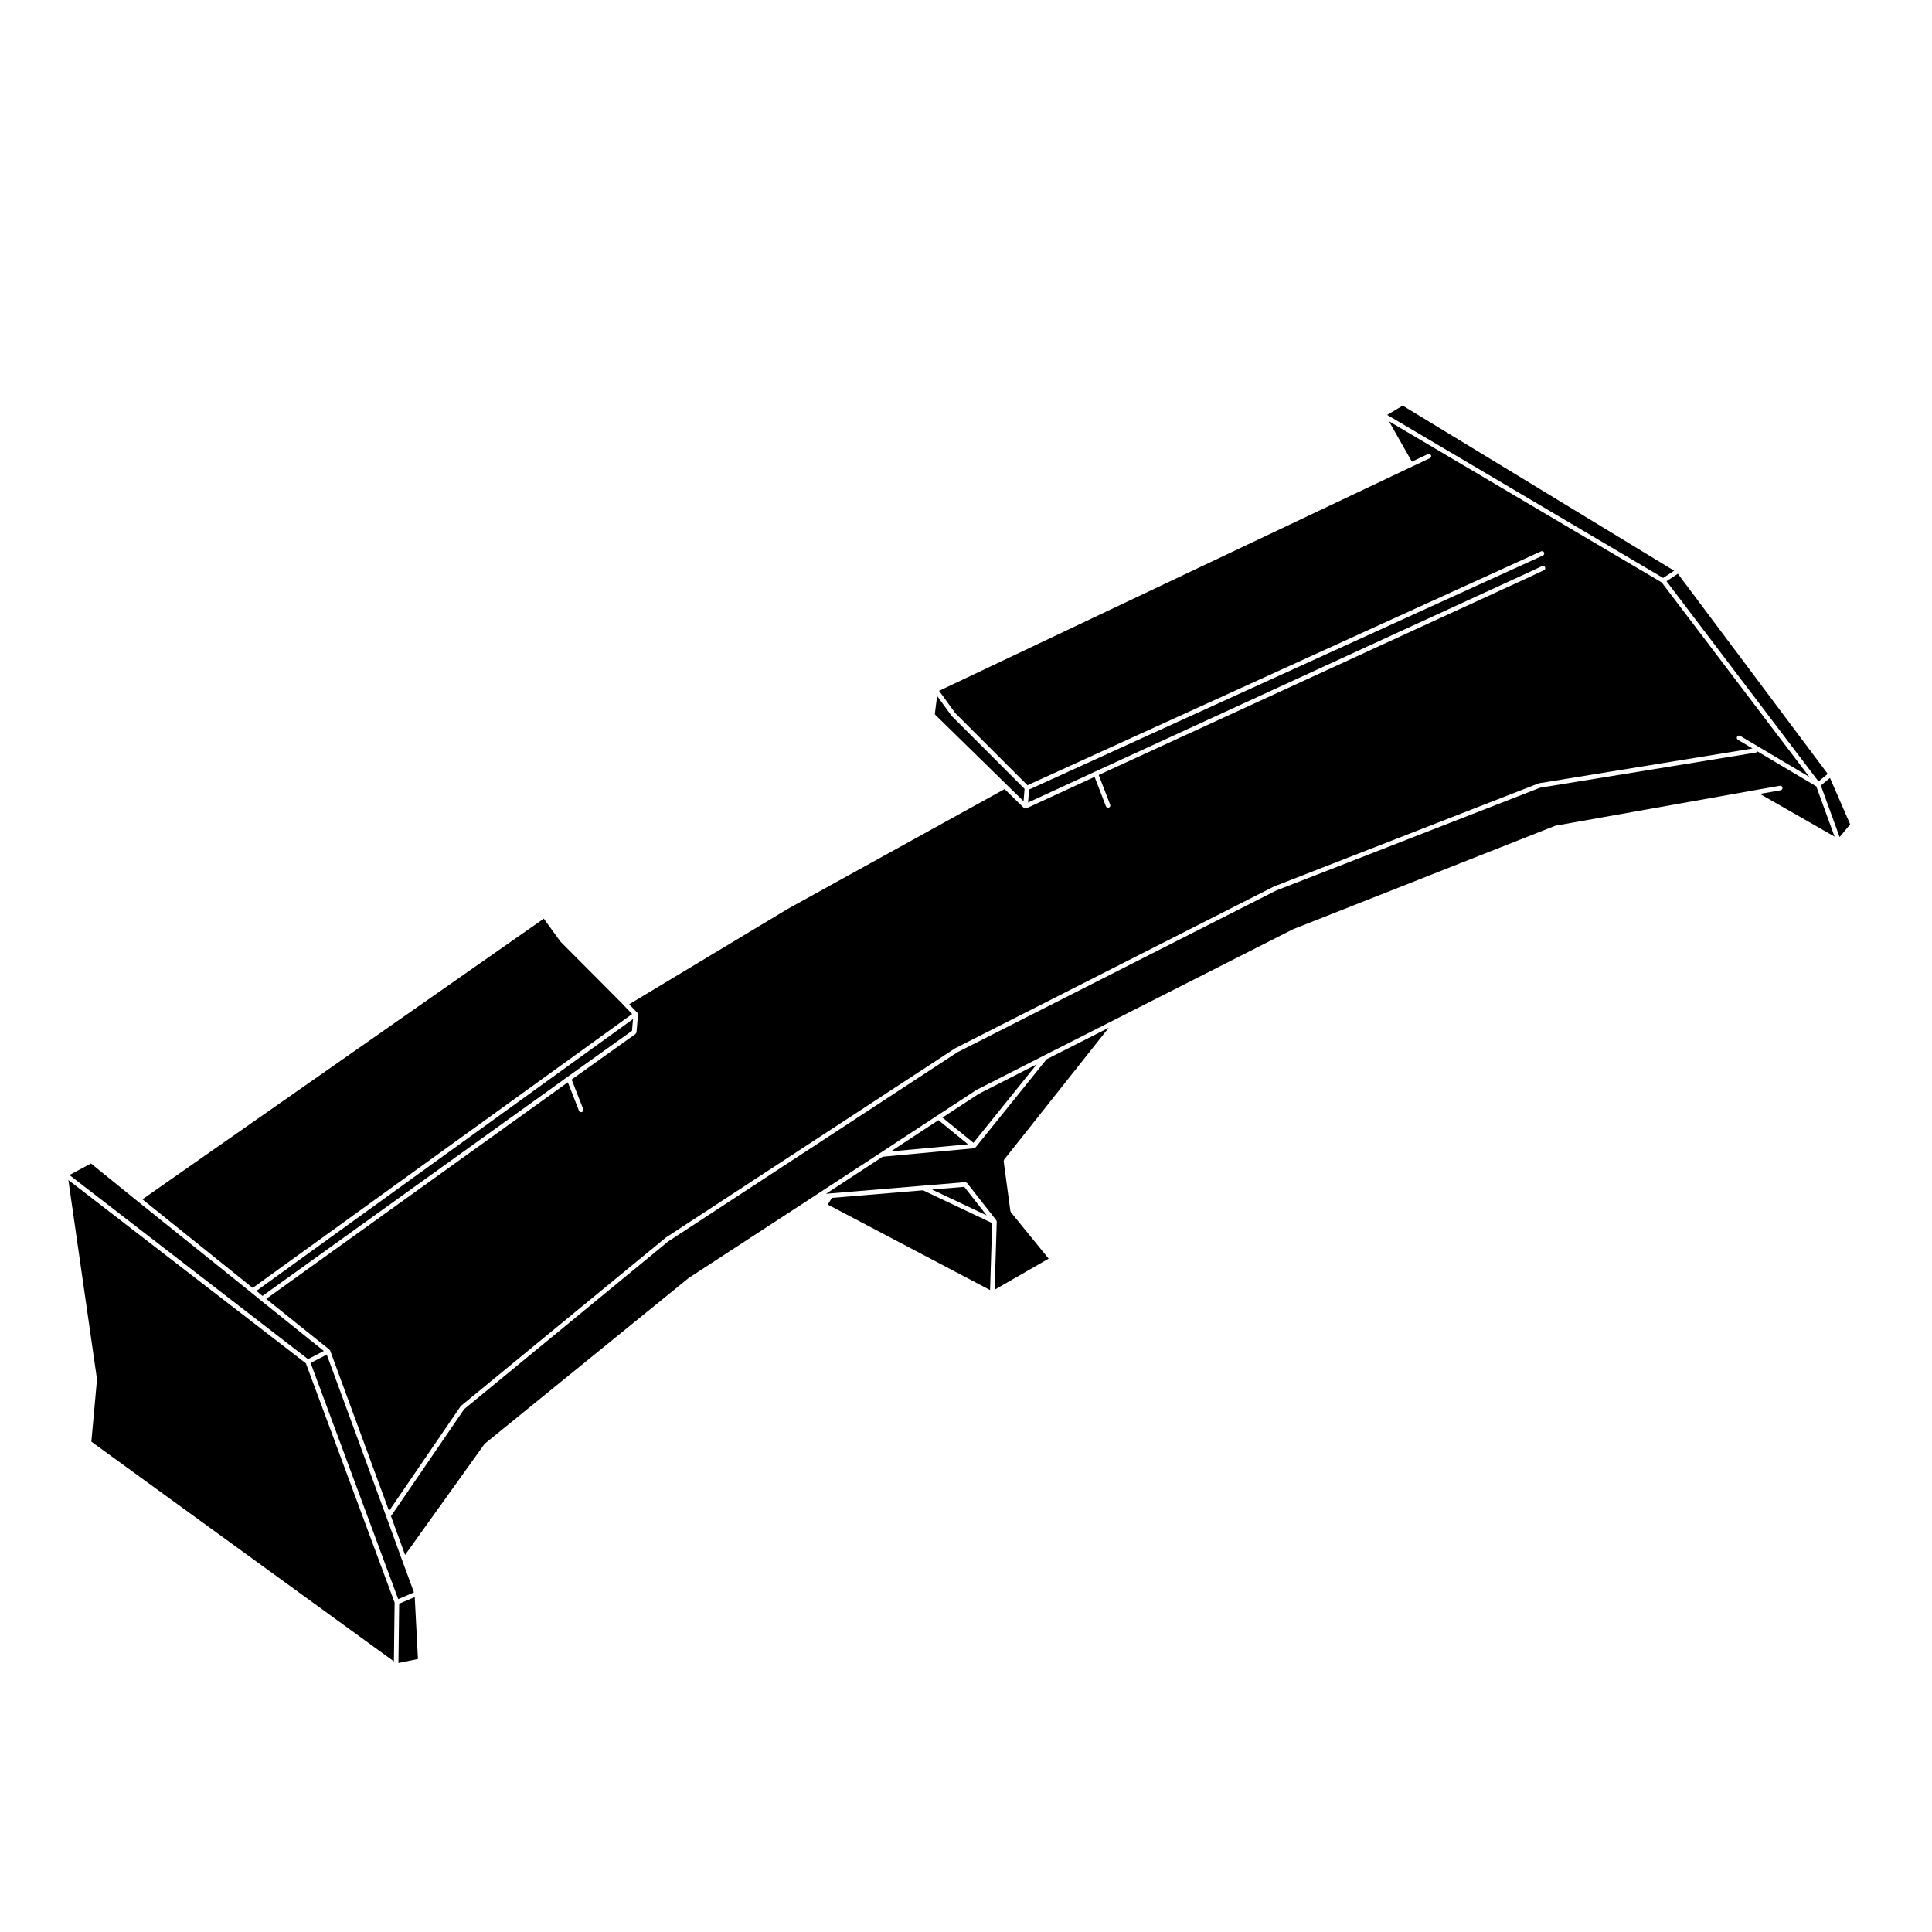 <?xml version="1.0" encoding="UTF-8"?>
<!-- Uploaded to: ICON Repo, www.iconrepo.com, Generator: ICON Repo Mixer Tools -->
<svg fill="#000000" width="800px" height="800px" version="1.1" viewBox="144 144 512 512" xmlns="http://www.w3.org/2000/svg">
 <g>
  <path d="m605.18 339.02 0.66 0.398 17.645 10.461-39.121-51.535-72.277-42.699 6.074 10.699 4.258-2.012c0.309-0.145 0.66-0.012 0.801 0.289 0.145 0.301 0.016 0.66-0.289 0.805l-4.762 2.246-125.3 59.402 4.242 5.848 19.176 19.176 136.1-61.984c0.309-0.133 0.664 0 0.801 0.301 0.137 0.309 0.004 0.664-0.301 0.801l-136.16 62.02-0.281 3.441 13.273-6.117 4.438-2.051 113.67-52.238 4.82-2.246c0.309-0.137 0.664-0.012 0.801 0.293 0.141 0.301 0.012 0.66-0.293 0.801l-4.828 2.254-113.16 52.004 3.039 7.863c0.121 0.312-0.031 0.664-0.344 0.781-0.07 0.031-0.145 0.039-0.215 0.039-0.242 0-0.473-0.145-0.562-0.387l-3.008-7.793-3.848 1.777h-0.004l-14.211 6.551c-0.086 0.035-0.168 0.055-0.258 0.055-0.016 0-0.031 0-0.051-0.004-0.02 0-0.031-0.02-0.051-0.023-0.105-0.02-0.195-0.055-0.277-0.125-0.016-0.012-0.035-0.004-0.051-0.02l-5.098-4.973-57.531 31.789-41.977 25.246 2.176 2.231c0.004 0.012 0.004 0.02 0.012 0.023 0.012 0.016 0.02 0.023 0.031 0.035 0.004 0.012 0.016 0.004 0.02 0.012 0.039 0.059 0.023 0.125 0.047 0.188 0.02 0.07 0.066 0.125 0.059 0.195 0 0.012 0.012 0.016 0.012 0.02l-0.398 4.695c0 0.012-0.012 0.02-0.012 0.031-0.004 0.059-0.055 0.105-0.082 0.156-0.039 0.09-0.07 0.168-0.141 0.227-0.012 0.012-0.004 0.023-0.016 0.031l-16.941 12.09 3.066 7.824c0.121 0.312-0.031 0.664-0.336 0.785-0.074 0.031-0.145 0.039-0.223 0.039-0.242 0-0.469-0.145-0.562-0.383l-2.953-7.535-2.938 2.125-76.996 55.277 16.766 13.453c0.035 0.031 0.035 0.082 0.059 0.105 0.031 0.039 0.074 0.047 0.102 0.09 0.004 0.012-0.004 0.023 0 0.039 0.004 0.012 0.02 0.012 0.023 0.031l15.602 42.477 18.973-27.734c0.016-0.023 0.051-0.02 0.074-0.051 0.02-0.02 0.016-0.055 0.039-0.074l54.16-44.5c0.012-0.012 0.02-0.012 0.031-0.016s0.012-0.023 0.02-0.031l76.711-50.191c0.012-0.012 0.023 0 0.035-0.012 0.012 0 0.012-0.02 0.02-0.02l84.445-42.848c0.004-0.004 0.02 0 0.031 0s0.012-0.016 0.023-0.02l70.09-27.312c0.023-0.004 0.047 0.004 0.07 0 0.02-0.004 0.031-0.031 0.055-0.035l56.574-9.211-3.223-1.91-0.66-0.395c-0.289-0.172-0.383-0.543-0.211-0.832 0.176-0.281 0.543-0.371 0.832-0.203z"/>
  <path d="m410.36 351.54 0.398 0.398 4.496 4.394 0.27-3.273-19.309-19.309-0.02-0.055-0.043-0.02-3.809-5.246-0.617 4.867 18.629 18.242z"/>
  <path d="m290.82 431.95 3.562-2.578h0.008l17.098-12.203 0.262-3.109-99.801 72.039 1.613 1.332z"/>
  <path d="m511.62 253.96 73.129 43.195 2.918-1.914-71.934-43.746z"/>
  <path d="m628.37 349.09-39.719-53.043-3.012 1.98 40.289 53.07z"/>
  <path d="m210.97 485.31 100.56-72.59-2.219-2.277-0.008-0.023-0.02-0.012-0.32-0.371-16.379-16.445-0.02-0.055-0.043-0.02-4.41-6.066-106.37 74.383z"/>
  <path d="m364.45 461.45-1.086 1.773 43.016 22.656 0.555-17.75-18.344-8.688z"/>
  <path d="m229.82 502.02-16.66-13.363-0.004-0.008-2.586-2.121-30.207-24.262-0.004-0.004-12.25-9.926-5.703 3.066 63.23 48.789z"/>
  <path d="m390.99 459.24 14.496 6.859-5.953-7.574z"/>
  <path d="m410.05 451.52c0.02-0.07 0.016-0.145 0.059-0.207v-0.012l27.711-34.934-16.465 8.344-18.832 23.375v0.004c-0.102 0.117-0.242 0.203-0.414 0.215l-24.188 2.238-15.027 9.824 1.148-0.105v0.004s0-0.004 0.004-0.004l24.602-2.047 11.105-0.926c0.023 0 0.039 0.02 0.059 0.02 0.086 0 0.152 0.039 0.23 0.074 0.07 0.035 0.137 0.055 0.191 0.105 0.012 0.016 0.035 0.012 0.047 0.023l7.738 9.855c0.023 0.023 0.012 0.066 0.031 0.098 0.035 0.07 0.051 0.117 0.059 0.191 0.004 0.039 0.047 0.066 0.039 0.105l-0.559 18.027 14.312-8.23-9.996-12.281c-0.035-0.039-0.02-0.09-0.039-0.137-0.031-0.055-0.086-0.102-0.098-0.16l-1.785-13.227v-0.004c-0.008-0.074 0.043-0.148 0.066-0.23z"/>
  <path d="m162.11 456.71 7.586 52.75c0 0.023-0.016 0.047-0.016 0.07 0 0.023 0.023 0.047 0.02 0.074l-1.488 16.449 80.176 58.23 0.188-15.582-23.512-63.41z"/>
  <path d="m250.6 557.55h-0.004l-4.231-11.633v-0.004l-15.77-42.93-4.273 2.215 23.207 62.59 4.176-1.785z"/>
  <path d="m380.08 449.14 20.445-1.891-7.828-6.398z"/>
  <path d="m249.78 568.99-0.191 15.719 5.172-1.07-0.852-16.402z"/>
  <path d="m418.73 426.06-15.371 7.828-9.594 6.277 8.207 6.691z"/>
  <path d="m609.74 343.13c-0.09 0.152-0.227 0.277-0.414 0.309l-57.203 9.316-70.02 27.285-84.367 42.809-76.656 50.152-54.059 44.426-19.41 28.371 3.734 10.27 21.02-29.355c0.016-0.02 0.051-0.02 0.07-0.039 0.02-0.02 0.016-0.059 0.039-0.082l54.027-43.906c0.004-0.004 0.02 0 0.031-0.012 0.012-0.004 0.004-0.02 0.02-0.023l33.656-21.949 17.191-11.238 15.008-9.848h0.004l10.312-6.746c0.012-0.004 0.02 0 0.035-0.004 0.012-0.012 0.012-0.02 0.02-0.031l17.914-9.125h0.004l19.043-9.652 46.945-23.809c0.012-0.004 0.02 0 0.031 0 0.012 0 0.016-0.016 0.023-0.02l69.371-27.379c0.02-0.004 0.039 0.004 0.059 0 0.023-0.004 0.031-0.031 0.055-0.035l52.305-9.32 7.141-1.258c0.336-0.07 0.645 0.16 0.699 0.488 0.059 0.328-0.16 0.641-0.488 0.699l-5.492 0.969 19.789 11.316-4.848-13.32z"/>
  <path d="m626.54 352.16 4.977 13.68 2.797-3.391-5.352-12.289z"/>
 </g>
</svg>